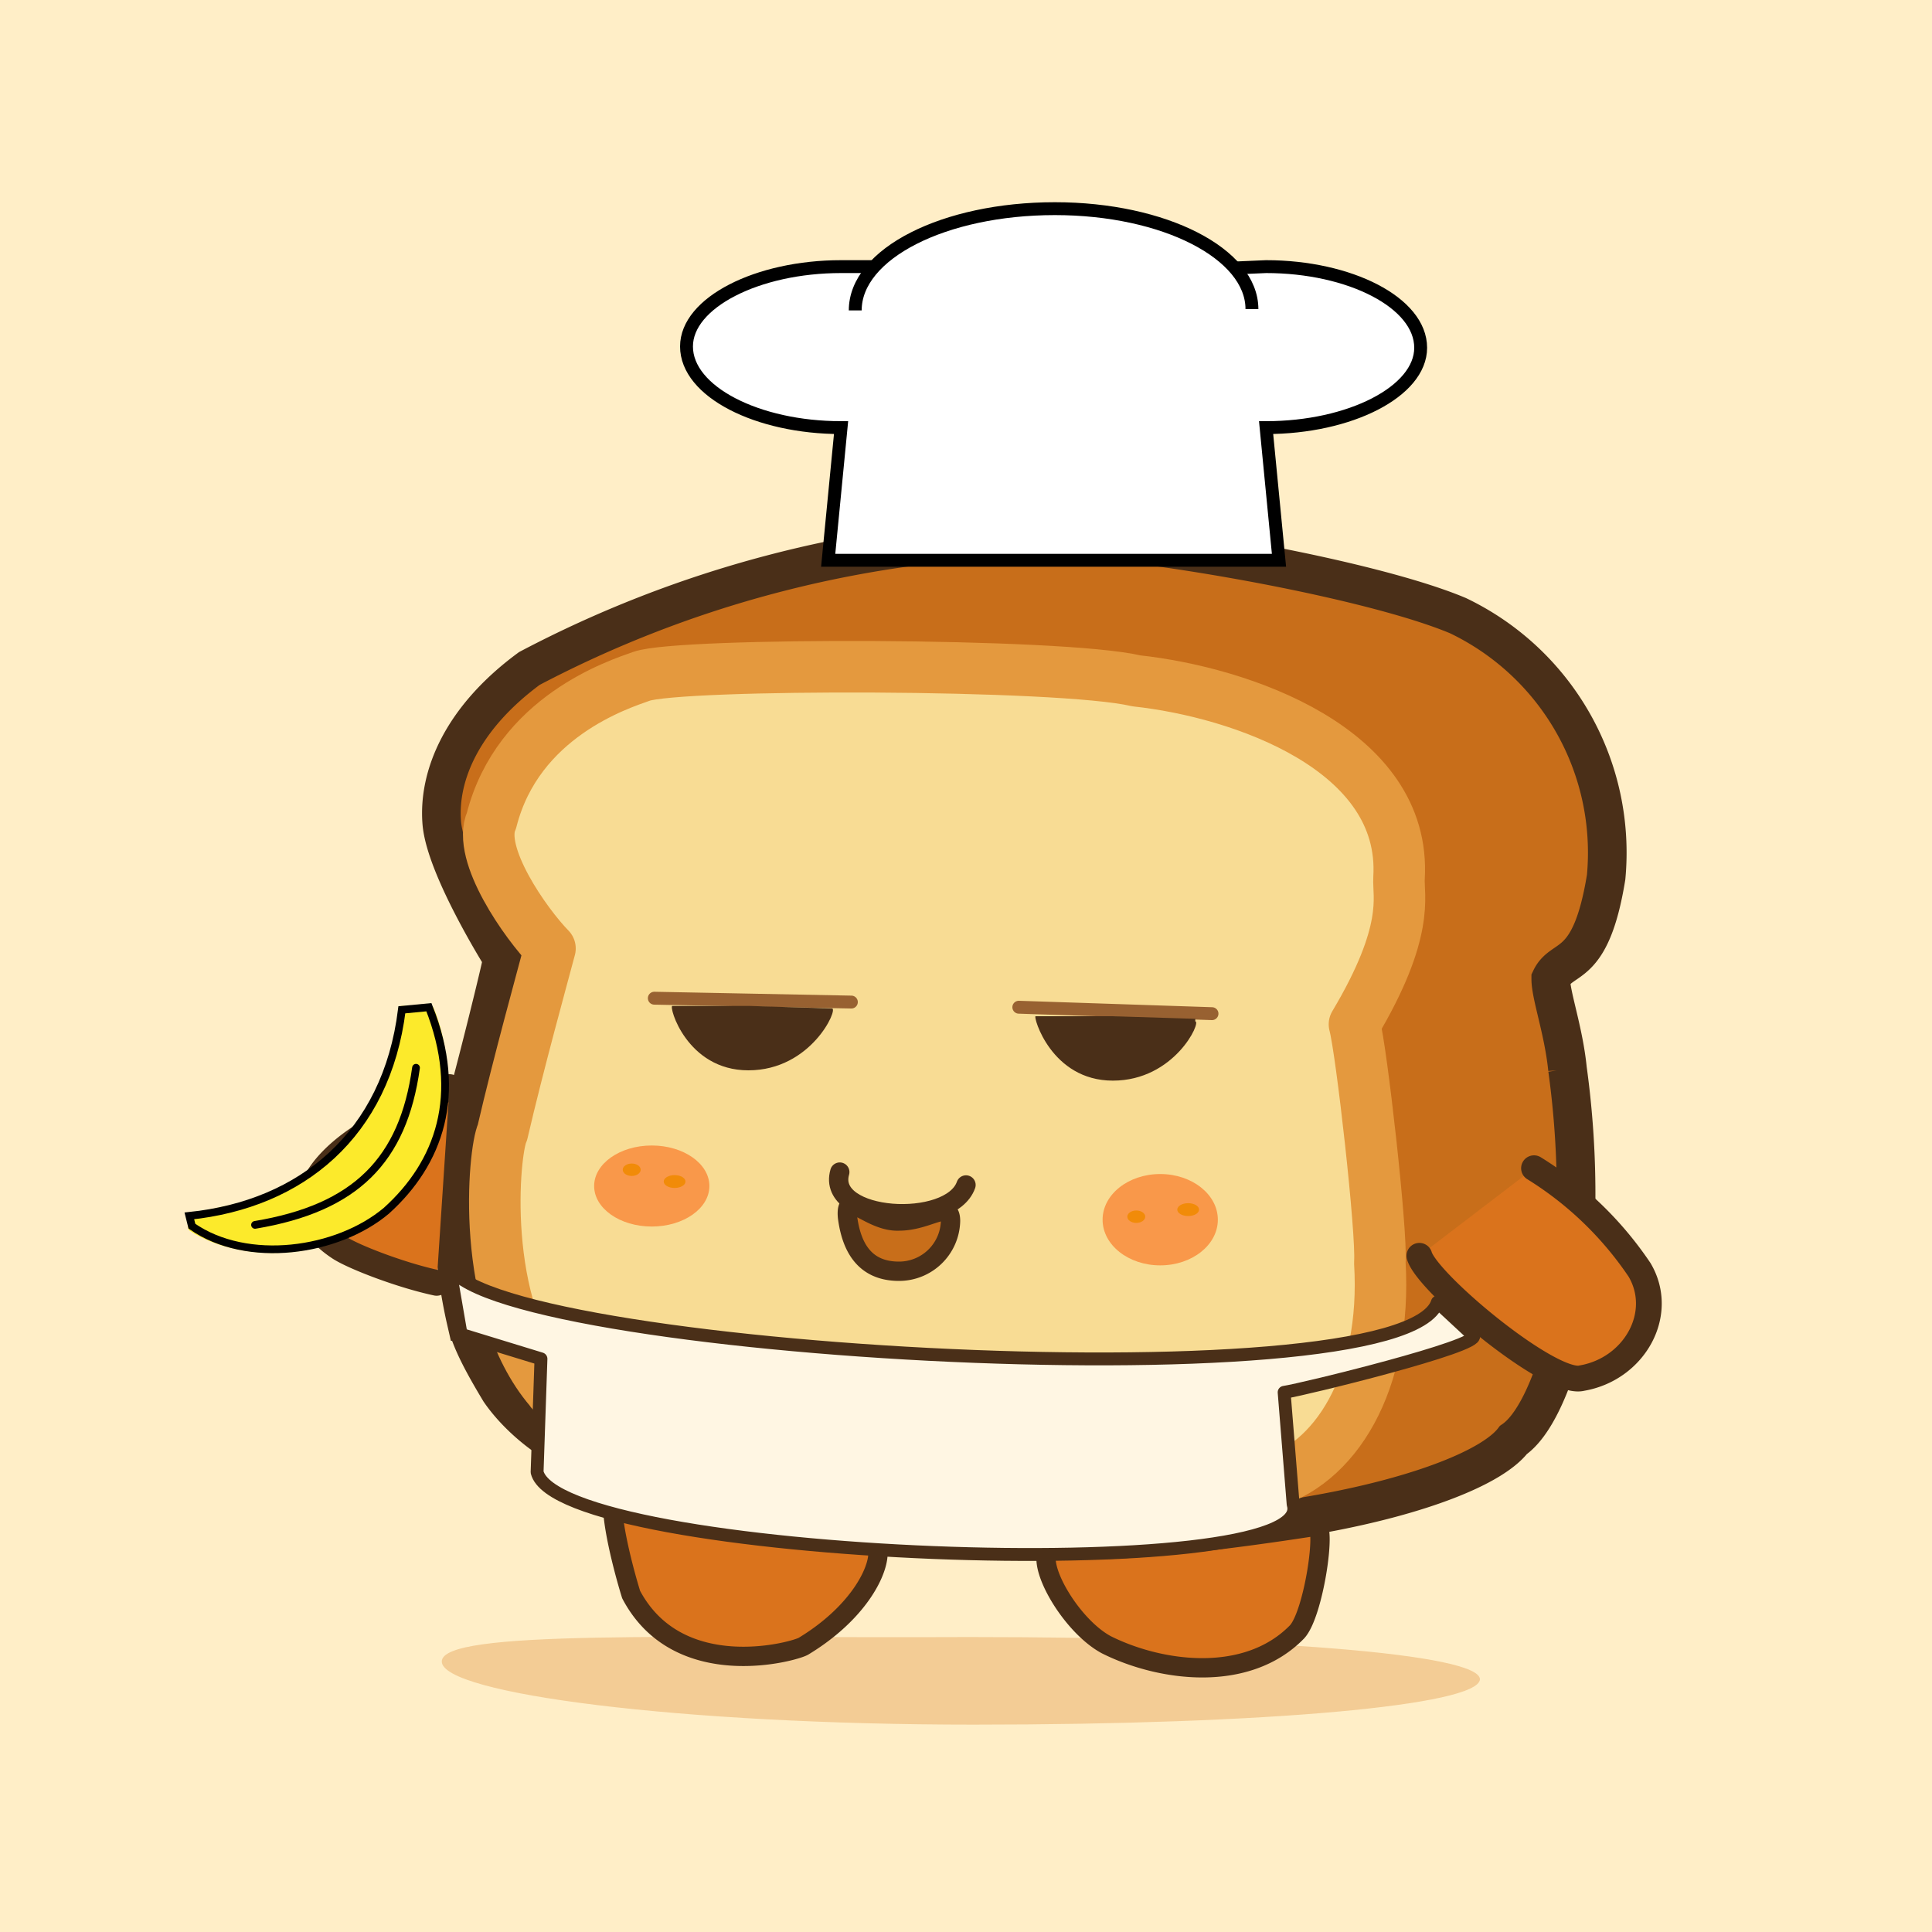 <svg xmlns="http://www.w3.org/2000/svg" preserveAspectRatio="xMinYMin meet" viewBox="0 0 150 150"><path d="M0 0h150v150H0V0Z" fill="#FFEEC7"/><path d="M39 74.4s-4.4-7-4.7-10.5c-.3-3.6 1.5-8.1 6.8-12a88.9 88.9 0 0 1 38.5-10.2c5.4-.5 26 2.9 33.6 6.1a20.4 20.4 0 0 1 11.5 20.3c-1.2 7.4-3.4 6-4.3 7.9 0 1.3 1 4 1.3 7a71 71 0 0 1-.2 20.8c-1 3.8-2.4 6.9-4 8-1.6 2.1-7.2 4.3-14.8 5.7a107.5 107.5 0 0 1-35.8.5c-4.5-.7-19.1-3.8-20.6-4.5-3.5-1.1-6.2-3.6-7.5-5.5-1.2-2-2.2-3.8-2.6-5.4a39 39 0 0 1-.4-15.5c.8-2.6 3.4-13.1 3.2-12.7Z" fill="#c86e1a" stroke-width="3" stroke="#4A2F18"/><path d="M42.7 73.64c-1.87-1.91-5.7-7.34-4.54-9.94 2.05-8.07 9.9-10.57 11.64-11.19 2.92-1.05 32.56-1.04 38.42.35 8.13.88 21.01 5.3 20.4 15.31-.08 1.4.87 4.1-3.46 11.36.54 1.95 2.15 16.16 1.97 18.5.56 9.31-3.46 15.78-8.89 17.17-2.43 1.46-22.96.93-27.76-.1-3.53-.17-25.99-4.23-27.8-7.23-5.52-6.5-4.35-18.55-3.67-19.95 1.24-5.35 3.14-12.2 3.69-14.28Z" stroke="#E4993E" fill="#F8DC94" stroke-linecap="round" paint-order="fill" stroke-width="4" stroke-linejoin="round"/><ellipse cx="50.603" cy="92.082" rx="4.474" ry="3.146" style="fill:#F9984A" ></ellipse><ellipse  cx="49.046" cy="90.818" rx="0.696" ry="0.482" style="fill:#f18b09"></ellipse><ellipse  cx="52.376" cy="91.734" rx="0.845" ry="0.499" style="fill:#f18b09"></ellipse><path d="M114.9 130.4c-.2 2-16.4 3.5-39.3 3.5-22.8 0-41.3-2.4-41.3-4.9 0-2.5 18.1-1.8 41-1.9 22.8 0 39.7 1.3 39.6 3.3Z" fill="#de8e3a" fill-opacity="0.353"/><path d="M47.7 116c-.5 1 .5 5.2 1.3 7.8 3.7 7 12.8 4.4 13.4 4 5.6-3.4 6.6-8 5.2-8.1a326 326 0 0 1-19.9-3.7ZM81.5 120.2c-1.2 1.1 1.6 6 4.4 7.5 4.2 2.1 10.9 3 14.8-1 1.3-1.4 2.3-8.3 1.5-8.2-.3 0-14.4 2.4-20.7 1.7Z" fill="#DA731C" stroke="#4A2F18"  stroke-linejoin="round" stroke-width="1.5"/><path d="M119.1 90.7a27 27 0 0 1 8.2 7.9c2 3.4-.4 7.7-4.5 8.4-2.4.6-12-7.4-12.6-9.5M34.9 84.4c-.8.5-4 2-5.7 3.2-1.6.7-8.8 5.4-2.8 9.3 1.1.7 4.7 2.1 7.5 2.7" stroke-linecap="round" stroke-width="2" fill="#DA731C" stroke="#4A2F18"/><path d="M65.2 91c-1.1 3.8 8.6 4.4 9.8 1" fill="none" stroke-linecap="round" stroke="#4A2F18" stroke-width="1.5"/><path d="M73.8 94.8a4 4 0 0 1-4 3.9c-2.7 0-3.7-1.9-4-4.2-.2-2.3 1.7.4 4 .3 2.3 0 4-1.7 4 0Z" stroke="#4A2F18" fill="#C86E1A" stroke-width="1.5"/><path fill="#fff" stroke="#000" d="m96 20.8 2.3-.1c6.5 0 12 2.8 12 6.3 0 3.4-5.5 6.2-12 6.2l1 10.3h-35l1-10.3c-6.5 0-12-2.8-12-6.3 0-3.4 5.5-6.2 12-6.2h2.5"/><path fill="#fff" stroke="#000" d="M97.2 24c0-4.3-6.8-7.8-15.3-7.8-8.6 0-15.5 3.5-15.5 7.9"/><path d="m50.8 77.5 15.3.3m13 .4 15 .5" fill="none" stroke-linecap="round" stroke="#986131"/><path d="M64.6 78.3c.5 0-1.6 4.8-6.5 4.8-4.8 0-6.2-5-5.9-5h6l6.4.2Zm28.2 1c.5 0-1.6 4.6-6.4 4.6-4.8 0-6.2-5-6-5h6l6.4.2v.1Z" fill="#4A2F18"/><path fill="#fcea2b" stroke="#fcea2b" stroke-linecap="round" stroke-linejoin="round" d="M31.5 92.2c-5 6-13 5.5-16.6 3.1v-.8c5-1.1 6.8-1 11.5-5.2 2.7-3 5-7.6 4.8-10.9h2.2c1.8 4.3 1.2 10.5-2.1 14l.2-.2Z" stroke-width=".6"/><path fill="none" stroke="#000" stroke-linecap="round" stroke-linejoin="round" d="M19.8 95.1c7.8-1.3 11.5-5 12.5-12.2" stroke-width=".6"/><path fill="none" stroke="#000" stroke-linecap="round" d="M30 94c-3.8 3.2-10.8 4.2-15.1 1.2l-.2-.8c8.7-.9 15.3-6.3 16.5-16l2.1-.2C36 85 34.1 90.3 30 94h0Z" stroke-width=".6"/><ellipse cx="90.079" cy="94.697" rx="4.474" ry="3.546" style="fill:#F9984A"></ellipse><ellipse  cx="88.221" cy="94.464" rx="0.696" ry="0.482" style="fill:#f18b09"></ellipse><ellipse  cx="92.249" cy="93.914" rx="0.845" ry="0.499" style="fill:#f18b09"></ellipse><path d="M34.8 97.8c-.4 7 74.2 11.5 76.8 3.3l2.8 2.6c.6.8-13.3 4.2-14.7 4.4l.7 8.7c2.1 6.5-57 4.3-58.7-2.5l.3-8.8-6.2-1.9-1-5.8Z" stroke-linecap="round" stroke-linejoin="round" stroke="#4A2F18" fill="#FFF6E3"/></svg>